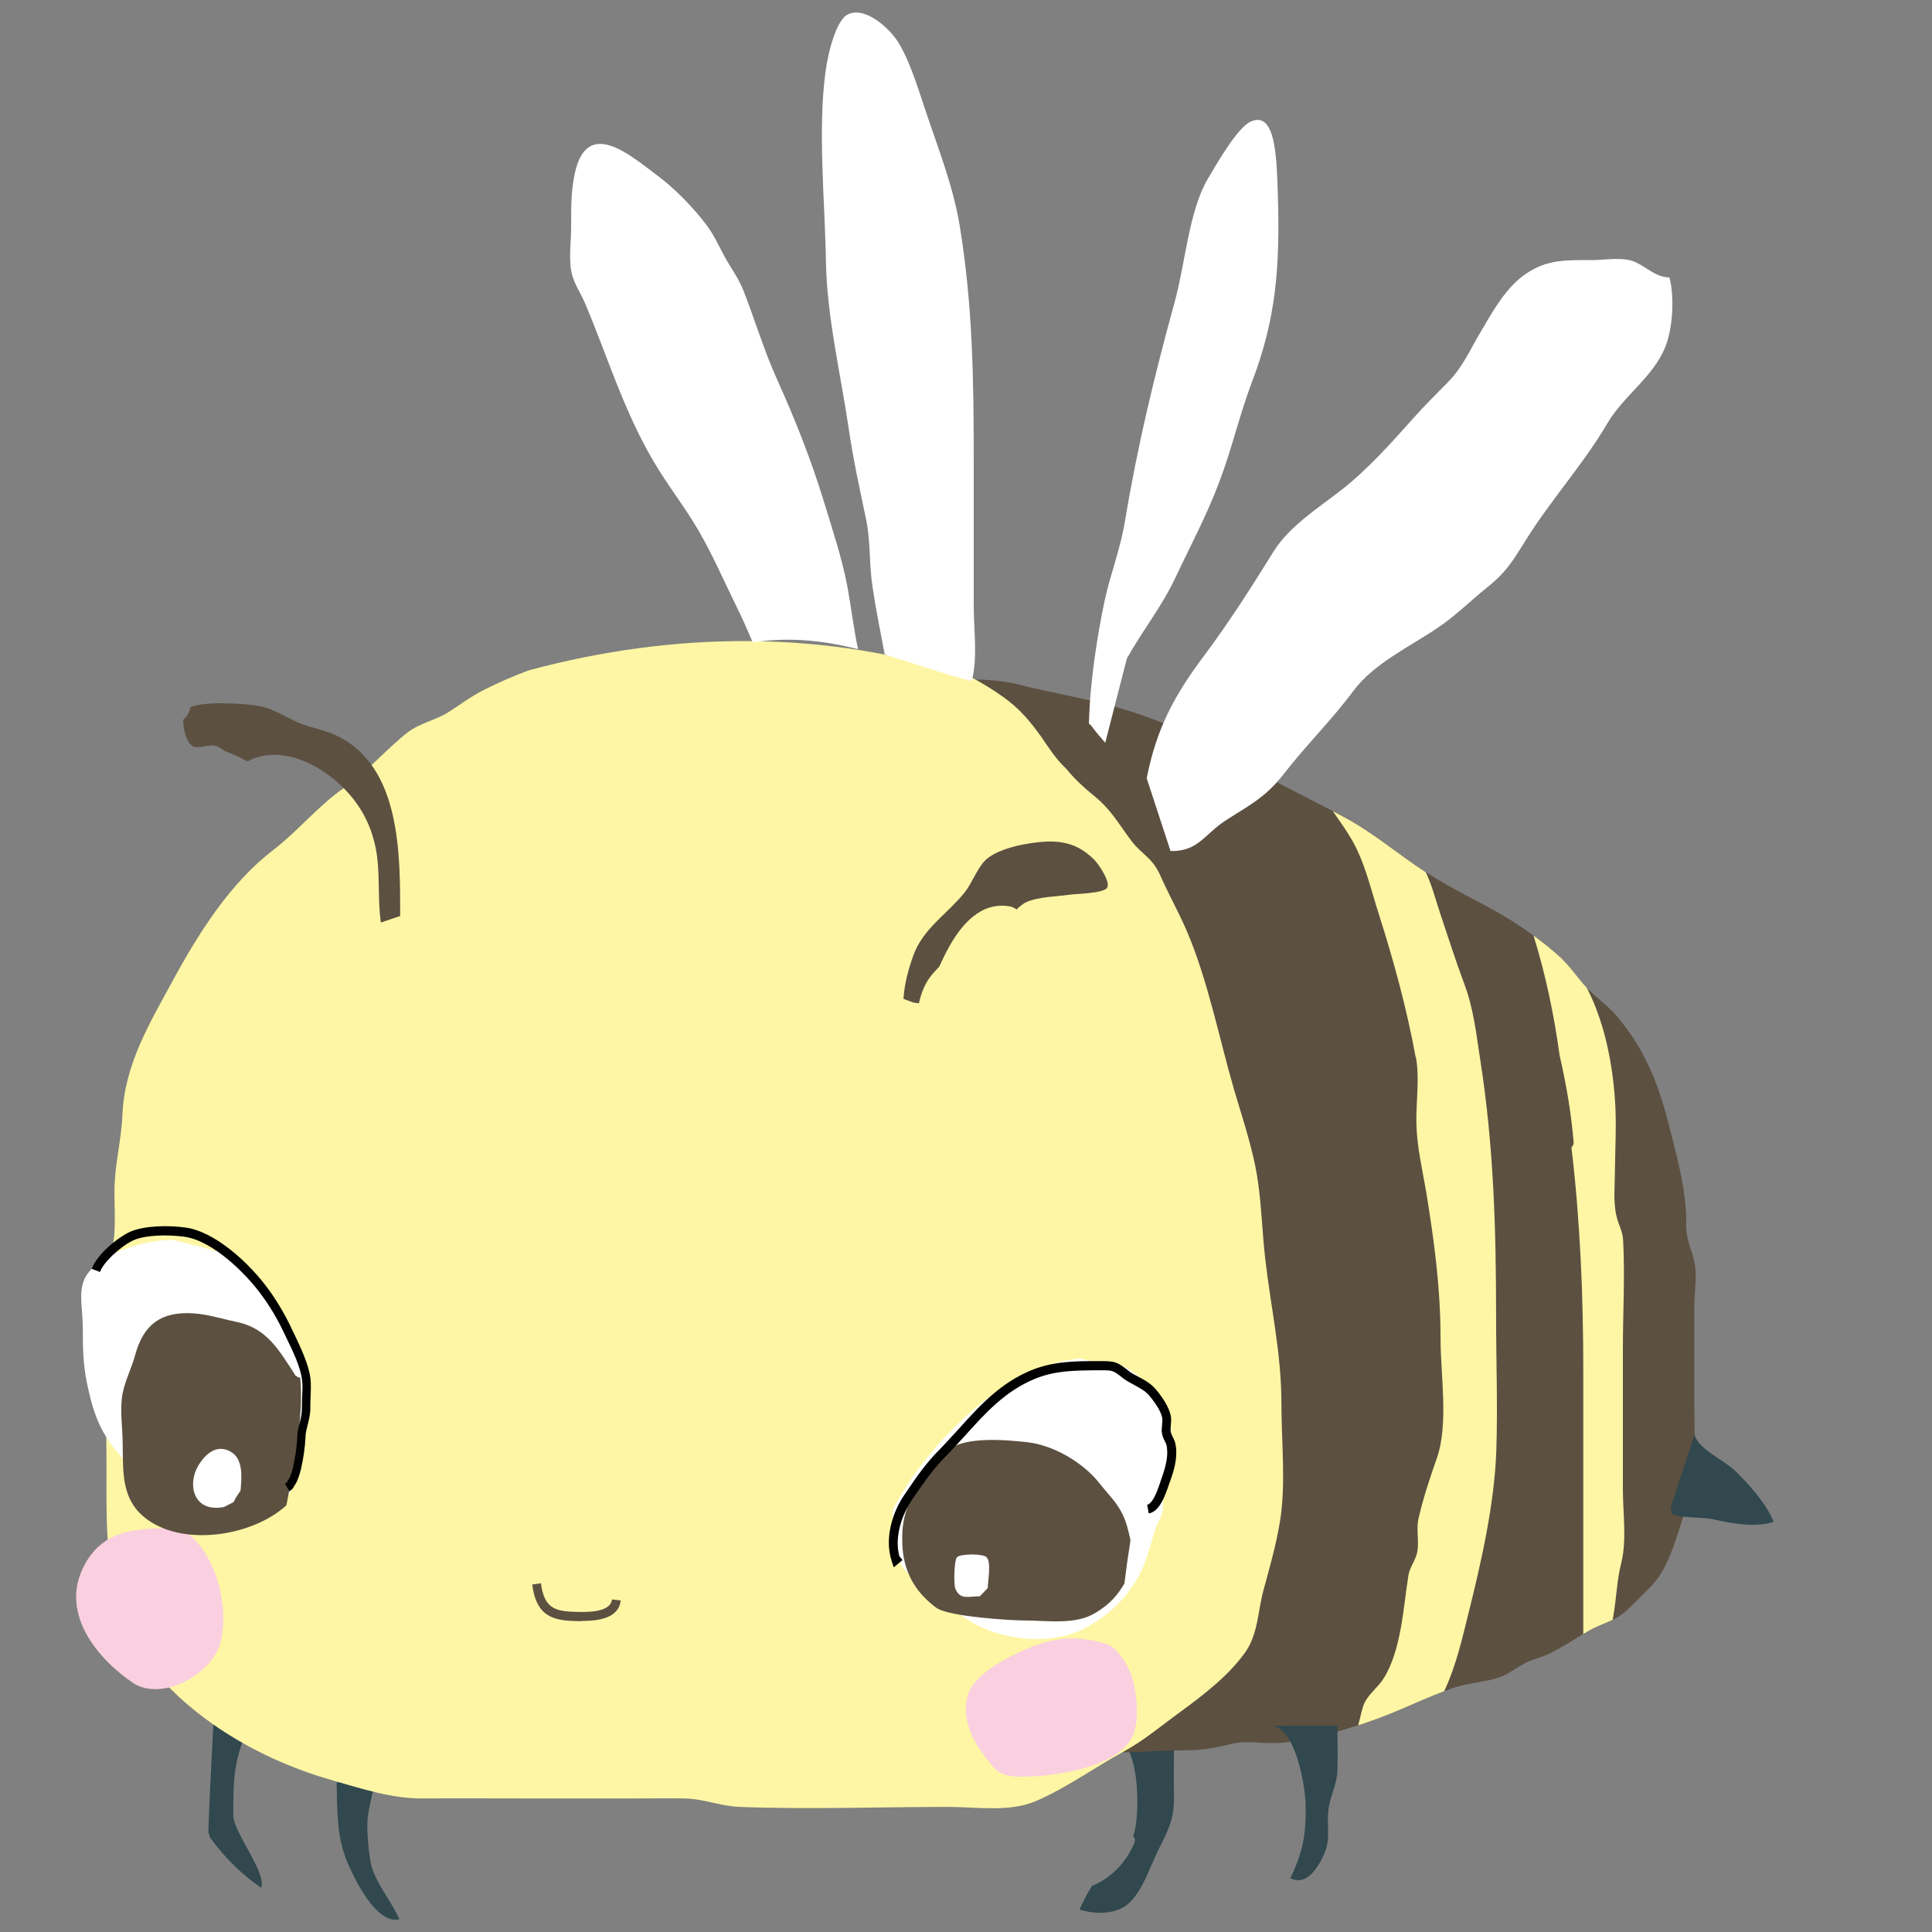 <?xml version="1.0" encoding="UTF-8"?>
<svg id="Layer_1" data-name="Layer 1" xmlns="http://www.w3.org/2000/svg" viewBox="0 0 80 80">
  <rect x="0" y="0" width="80" height="80" fill="#808080" stroke="none"/>
  <defs>
    <style>
      .cls-1 {
        fill: #010101;
      }

      .cls-1, .cls-2, .cls-3, .cls-4, .cls-5, .cls-6 {
        stroke-width: 0px;
      }

      .cls-2 {
        fill: #30484e;
      }

      .cls-3 {
        fill: #fef6a4;
      }

      .cls-4 {
        fill: #fad0e0;
      }

      .cls-5 {
        fill: #fff;
      }

      .cls-6 {
        fill: #5c5041;
      }
    </style>
  </defs>
  <path class="cls-2" d="M46.97,76.32c.05-.12.02-.22-.05-.29.03-.07.05-.15.07-.22.16-.74.2-2.57-.34-3.5.18-.13.35-.26.52-.39l1.44.18c0,.78-.01,1.56,0,2.35.01.89-.26,1.38-.66,2.18-.34.69-.64,1.68-1.23,2.2-.49.43-1.33.46-2.02.24.17-.36.32-.68.52-.98.78-.31,1.43-.99,1.75-1.78Z"/>
  <g>
    <path class="cls-2" d="M15.91,73.14c-.37.34-.58,1.49-.67,2.01-.08.47.02,1.47.1,1.94.16.83.85,1.6,1.2,2.38-.97.25-1.9-1.76-2.14-2.32-.47-1.09-.43-2.14-.46-3.33l1.97-.67Z"/>
    <path class="cls-2" d="M8.63,75.85c.04-1.52.14-3.03.21-4.55l1.48.17c-.66,1.41-.66,2.22-.66,3.7,0,.7,1.38,2.36,1.16,3-.89-.6-1.59-1.35-2.12-2.08-.02-.08-.05-.16-.08-.24Z"/>
  </g>
  <path class="cls-6" d="M50.64,48.26c.18,2.29.3,4.46.31,6.77.02,2.27-.38,4.23-.76,6.46-.36,2.05-.83,4.69-2.13,6.39-.74.96-1.48,1.9-2.2,2.88-.27.37-1.2,1.22-1.06,1.68,1.26.25,2.8.04,4.09.04.8,0,1.31-.07,2.06-.26.72-.18,1.46.02,2.2-.06.97-.11,2.06-.39,3.08-.72.53-.17,1.04-.36,1.5-.55.68-.28,1.36-.6,2.06-.86.14-.05.28-.11.43-.15.61-.2,1.31-.23,1.88-.43.42-.15.78-.47,1.19-.65.32-.14.53-.16.89-.34.47-.23.92-.52,1.38-.8.08-.05.16-.1.24-.14.32-.18.66-.29.98-.45.2-.1.39-.21.57-.38.34-.32.7-.68,1.02-1.01.78-.8,1.09-2.2,1.45-3.24.46-1.36.34-2.76.34-4.18,0-1.41,0-2.82,0-4.24,0-.51.11-1.15.02-1.66-.12-.66-.37-.97-.36-1.68.02-1.26-.31-2.5-.61-3.69-.29-1.15-.55-2.1-1.1-3.18-.31-.61-.65-1.09-1.03-1.58-.41-.53-.84-.79-1.3-1.25-.02-.02-.05-.05-.07-.07-.37-.4-.7-.9-1.11-1.28-.51-.48-1.04-.86-1.64-1.27-.73-.49-1.52-.9-2.3-1.31-.5-.27-1-.54-1.48-.85-.05-.03-.1-.06-.15-.09-1.14-.74-2.15-1.62-3.36-2.27-.16-.09-.32-.17-.49-.26h0c-1.44-.75-2.87-1.44-4.24-2.27-1.25-.76-2.64-1.37-4.02-1.82-1.63-.53-3.29-.77-4.89-1.18-.55-.14-2.35-.32-2.97.02l5.37,4.27c.54.71,1.24,1.25,1.73,2.02.64,1.01,1.32,2.04,1.95,3.07.89,1.47,1.57,3.03,1.89,4.7.39,2,.47,3.87.63,5.88Z"/>
  <path class="cls-6" d="M38.92,28.42s.08-.07.14-.11l-.11-.09c0,.07-.02.13-.03.2Z"/>
  <path class="cls-3" d="M4.4,53.03c.03-.7.31-1.32.34-2.02.03-.55,0-1.12,0-1.67,0-1.12.28-2.06.33-3.18.08-2.06,1.13-3.8,2.06-5.51,1.1-2.03,2.4-4.08,4.18-5.45,1.08-.83,1.85-1.83,2.97-2.6.95-.66,1.73-1.6,2.61-2.28.48-.37,1.15-.5,1.66-.82.51-.32.93-.65,1.48-.93.62-.31,1.23-.58,1.86-.81,6.03-1.63,12.37-1.7,18.34.29.45.24.89.51,1.31.81.67.47,1.14,1.03,1.61,1.7.3.44.6.9.99,1.26.33.41.74.79,1.11,1.09.74.59.99,1.09,1.57,1.87.45.61.89.71,1.23,1.48.34.77.75,1.5,1.08,2.26.89,2.07,1.34,4.43,1.97,6.6.36,1.22.82,2.57.99,3.82.15,1.04.18,2.13.3,3.18.23,2.02.67,3.91.67,5.98,0,1.61.2,3.39-.07,4.97-.16.94-.42,1.85-.67,2.77-.24.87-.22,1.82-.76,2.58-.69.97-1.71,1.75-2.69,2.47-.8.58-1.5,1.18-2.36,1.65-1.21.66-2.34,1.49-3.62,2.04-1.1.47-2.45.24-3.63.24-2.87,0-5.76.11-8.63,0-.81-.03-1.49-.34-2.3-.35-.68-.01-1.37,0-2.05,0h-4.36c-1.48,0-2.96-.01-4.44,0-1.22.01-2.5-.4-3.68-.74-2.91-.82-5.86-2.48-7.76-4.96-1.75-2.28-1.63-5.33-1.63-8.05,0-2.56-.13-5.15,0-7.7Z"/>
  <g>
    <path class="cls-5" d="M47.48,32.24c.41-2.11,1.18-3.49,2.38-5.09,1.03-1.38,1.97-2.85,2.88-4.32.65-1.04,1.85-1.8,2.79-2.53,1.05-.81,2.12-2,2.99-2.98.46-.52.96-1.01,1.45-1.51.61-.63.88-1.29,1.32-2.03.5-.85,1.05-1.87,1.89-2.44.89-.6,1.63-.57,2.71-.57.47,0,1.02-.09,1.48-.02.68.11,1.04.72,1.76.74.21.82.14,2.11-.18,2.89-.51,1.25-1.72,2-2.4,3.16-.98,1.67-2.28,3.1-3.31,4.73-.59.93-.81,1.37-1.68,2.07-.71.57-1.32,1.19-2.08,1.69-1.16.78-2.6,1.45-3.44,2.58-.91,1.22-1.97,2.26-2.9,3.46-.75.96-1.42,1.28-2.37,1.89-.92.6-1.15,1.3-2.3,1.28l-.99-3.02Z"/>
    <path class="cls-5" d="M23.65,9.39c0-.79-.01-1.5.16-2.25.52-2.28,2.29-.71,3.45.16.71.53,1.45,1.3,1.99,2.01.39.51.63,1.16.98,1.7.23.37.4.64.57,1.06.48,1.24.84,2.46,1.39,3.67.73,1.62,1.39,3.28,1.91,4.98.35,1.15.77,2.4.99,3.58.17.92.26,1.75.44,2.58-.04-.01-.09-.02-.13-.03-1.41-.35-2.82-.47-4.23-.25-.22-.51-.44-1.02-.69-1.52-.51-1.04-.98-2.12-1.56-3.12-.59-1.01-1.31-1.91-1.9-2.93-1.2-2.06-1.86-4.25-2.78-6.44-.24-.57-.54-.9-.61-1.53-.06-.53.02-1.14.02-1.67Z"/>
    <path class="cls-5" d="M36.63,27.08c-.17-.91-.36-1.82-.5-2.78-.15-.97-.07-1.84-.27-2.81-.26-1.24-.53-2.46-.71-3.7-.33-2.27-.91-4.64-.95-6.97-.04-2.48-.35-5.47-.01-7.9.09-.67.42-2.1.93-2.33.71-.33,1.68.56,2.04,1.11.49.75.86,1.97,1.15,2.84.52,1.56,1.16,3.16,1.43,4.81.54,3.3.58,6.37.58,9.73,0,2.01,0,4.02,0,6.03,0,.96.17,2.13-.08,3.09-1.22-.3-2.4-.73-3.6-1.1Z"/>
    <path class="cls-5" d="M45.76,30.75c-.17-.21-.36-.4-.51-.62-.05-.07-.1-.12-.16-.17.04-1.78.38-3.82.65-5.08.24-1.13.65-2.12.84-3.29.53-3.18,1.23-6.07,2.06-9.08.45-1.65.59-3.77,1.37-5.1.4-.68,1.23-2.12,1.77-2.37,1.06-.5,1.08,1.58,1.13,2.91.1,3.12-.07,5.25-1.07,7.87-.5,1.31-.83,2.75-1.32,4.05-.55,1.48-1.21,2.69-1.83,4.01-.62,1.31-1.33,2.14-2.03,3.39l-.89,3.47Z"/>
  </g>
  <path class="cls-6" d="M38.21,41.01c-.09.22-.12.38-.16.53-.08,0-.16-.02-.24-.03-.13-.05-.26-.1-.4-.15.04-.61.2-1.22.41-1.8.41-1.12,1.38-1.69,2.12-2.6.31-.39.53-1.02.87-1.35.4-.37,1.14-.57,1.66-.66,1.1-.19,2.01-.2,2.85.66.18.19.66.89.53,1.14-.13.25-1.33.26-1.58.3-.55.08-1.25.08-1.76.3-.14.06-.28.18-.42.31-.07-.06-.17-.11-.29-.13-1.19-.2-2,.76-2.53,1.73-.14.25-.26.51-.38.77-.31.32-.51.55-.68.98Z"/>
  <path class="cls-6" d="M7.89,29.28c.63-.27,2.42-.14,2.93-.03.53.12.99.43,1.46.64.53.24,1.13.32,1.66.57,2.67,1.28,2.63,4.93,2.63,7.47l-.8.27c-.13-.91-.04-1.87-.16-2.77-.14-.97-.5-1.8-1.14-2.54-1.03-1.18-2.81-2.12-4.23-1.36-.26-.15-.53-.28-.83-.39-.19-.07-.3-.22-.55-.27-.24-.04-.63.14-.86.04-.24-.11-.43-.67-.41-1.11.16-.13.26-.33.3-.54Z"/>
  <path class="cls-3" d="M58.63,43.77c.16.87,0,1.86.02,2.76.02.96.25,1.91.41,2.85.33,2.04.59,3.95.59,6.05,0,1.49.34,3.54-.15,4.94-.3.86-.56,1.63-.76,2.5-.11.48.03.9-.05,1.37-.06.36-.31.63-.37.99-.21,1.3-.29,3.12-1.04,4.29-.25.39-.7.69-.84,1.15-.09.28-.13.53-.2.77.53-.17,1.04-.36,1.5-.55.68-.28,1.36-.6,2.06-.86.02-.04.03-.08.05-.11.45-.99.69-2.04.95-3.09.54-2.16,1.09-4.59,1.16-6.8.06-1.83-.01-3.69-.01-5.52,0-3.63-.1-7.09-.66-10.65-.16-1.05-.28-2.12-.65-3.1-.36-.96-.67-1.94-1-2.92-.21-.64-.35-1.19-.6-1.72-1.14-.74-2.15-1.62-3.36-2.27-.16-.09-.32-.17-.49-.26.26.37.52.74.75,1.12.57.96.81,2.07,1.15,3.13.62,1.94,1.17,3.96,1.53,5.94Z"/>
  <path class="cls-3" d="M65.56,66.77v-10.06c0-3.1-.13-6.16-.49-9.2.06-.05.1-.13.09-.22-.1-1.22-.31-2.41-.58-3.59-.23-1.68-.58-3.35-1.08-4.96.38.28.74.56,1.1.89.41.38.74.88,1.11,1.28.01.03.03.05.04.08.73,1.45,1.06,3.23,1.14,4.86.04.87-.01,1.77-.02,2.64,0,.63-.08,1.27.07,1.89.08.34.25.59.27.98.08,1.49-.01,3.01-.01,4.5,0,1.94,0,3.88,0,5.82,0,.98.17,2.1-.07,3.05-.19.76-.19,1.43-.33,2.21,0,.04-.02.08-.02.13-.33.16-.67.27-.98.45-.08.05-.16.09-.24.14,0-.29,0-.58,0-.88Z"/>
  <path class="cls-2" d="M52.74,71.47c.91.2,1.29,2.41,1.32,3.18.04,1.29-.11,2.04-.63,3.12.67.34,1.13-.42,1.38-.95.34-.73.08-1.28.22-2.03.1-.54.33-.92.35-1.49.02-.61,0-1.23,0-1.84h-2.63Z"/>
  <path class="cls-5" d="M3.47,53.02c.47-1.11,2.59-1.69,3.57-1.67l-.02-.04c.25.06.51.12.76.18.12.06.25.09.4.1.38.1.75.21,1.11.33.63.51,1.33,1.39,1.8,1.96.84,1.01.99,1.84,1.68,3,.03.04.05.09.08.15-.04.56-.07,1.13-.13,1.7-.16.83-.34,1.66-.49,2.5-.07.22-.16.44-.26.65-.25.1-.49.18-.64.22-.32.08-.69-.07-1.01-.03-.38.05-.54.26-.84.31-1.74.33-2.88-.43-4.08-1.65-1.16-1.18-1.5-1.98-1.81-3.52-.15-.74-.16-1.4-.16-2.18s-.18-1.47.05-2.02Z"/>
  <path class="cls-4" d="M7.47,63.29c1.38.75,2.07,3.14,1.66,4.71-.35,1.37-2.47,2.47-3.63,1.68-1.47-1-2.97-2.82-2.08-4.72.82-1.74,2.41-1.68,4.04-1.68h0Z"/>
  <path class="cls-4" d="M42.9,68.13c.79-.31,1.65-.37,2.47-.17.25.06.51.11.66.22.36.26.67.78.82,1.2.22.61.34,1.82.08,2.44-.58,1.39-3.26,1.73-4.54,1.75-1.01.01-1.14-.21-1.72-.99-.47-.64-.85-1.53-.6-2.38.26-.89,1.64-1.61,2.82-2.08Z"/>
  <path class="cls-6" d="M24.11,67.12c.63,0,1.52-.1,1.59-.85l-.36-.04c-.06.57-1.13.53-1.59.51h-.04c-.79-.03-1.19-.22-1.31-1.18l-.36.05c.15,1.21.74,1.47,1.65,1.51h.03c.1,0,.23.01.37.01Z"/>
  <rect class="cls-1" x="11.97" y="56.99" width=".33" height=".12"/>
  <path class="cls-6" d="M5.04,57.95c.06-.64.39-1.23.56-1.85.34-1.25,1.06-1.79,2.36-1.72.61.03,1.22.23,1.81.35,1.3.27,1.77,1.16,2.5,2.28h-.18c.13,0,.24.01.34.03.05.48.04.98.01,1.45-.07,1.3-.34,2.56-.58,3.84-1.4,1.29-4.35,1.76-5.89.49-.95-.78-.87-1.89-.89-3.02,0-.6-.1-1.25-.04-1.84Z"/>
  <path class="cls-5" d="M8.37,60.45c.3-.37.7-.61,1.18-.34.53.3.46,1.05.41,1.62-.03.04-.06.08-.09.13-.08.11-.14.22-.2.34l-.39.2c-1.36.27-1.6-1.11-.91-1.94Z"/>
  <path class="cls-2" d="M70.17,59.4c.13.59,1.21,1.06,1.64,1.47.56.53,1.36,1.42,1.63,2.15-.79.24-1.69.07-2.46-.1-.53-.12-1.25-.04-1.74-.22-.02-.09-.04-.19-.06-.28l.99-3.02Z"/>
  <g>
    <path class="cls-5" d="M38.7,59.98c1.51-1.75,3.66-3.51,6.03-3.73.07.02.13.04.21.06.41.1.81.02,1.23.14.92.26,1.97,1.35,2.23,2.28.21.73.15,1.88,0,2.61-.16.08-.25.21-.27.39,0,.23.01.46.03.7-.06.48-.22.56-.35.98-.29.95-.39,1.53-.98,2.36-.49.71-1.2,1.29-1.95,1.67-1.45.74-3.59.47-4.88-.42-.79-.54-1.73-1.15-2.39-1.85-.72-.76-.63-1.38-.64-2.42,0-.09,0-.17.01-.26.48-.93,1.1-1.79,1.73-2.51Z"/>
    <path class="cls-6" d="M39.25,60.04c.73-.57,2.39-.42,3.3-.32,1.05.12,2.27.81,2.97,1.69.37.47.74.81.98,1.33.15.32.23.67.31,1.03-.01.1-.03.2-.04.29-.08.48-.14.95-.2,1.43,0,.03,0,.05-.01.08-.27.46-.59.85-1.19,1.21-.85.52-1.97.32-2.99.32-.46,0-3.09-.15-3.6-.52-1.47-1.07-1.42-2.45-1.42-3,0-1.23.81-2.71,1.88-3.54Z"/>
    <path class="cls-5" d="M40.9,65.77c0-.29.16-1.07-.05-1.29-.14-.15-1.07-.15-1.22,0-.13.13-.14,1.16-.07,1.31.21.47.52.31,1.01.31l.33-.34Z"/>
    <path class="cls-1" d="M37.01,64.9l.36-.3-.13-.16c-.22-.82.13-1.75.5-2.3l.13-.19c.36-.53.74-1.08,1.21-1.56.3-.31.59-.63.87-.93.86-.96,1.68-1.86,2.89-2.36.84-.35,1.65-.35,2.58-.36h.17c.48,0,.5.01.84.27l.06.05c.14.11.3.19.46.28.24.13.47.25.64.45.33.4.51.72.54.96,0,.06,0,.14-.01.23-.01.12-.03.26,0,.4.03.13.07.22.11.29.04.08.08.15.09.27.06.44-.09.9-.23,1.3-.02.04-.03.09-.05.15-.1.3-.3.87-.54.92l.07.36c.45-.09.67-.73.82-1.16.02-.05.03-.1.05-.14.17-.47.32-.97.25-1.48-.02-.18-.08-.29-.13-.39-.03-.07-.06-.12-.08-.21-.02-.07,0-.17,0-.27.01-.1.02-.21.01-.32-.04-.32-.24-.7-.62-1.16-.21-.25-.48-.4-.75-.54-.15-.08-.29-.15-.41-.25l-.06-.05c-.38-.29-.47-.34-1.06-.34h-.17c-.93,0-1.81.01-2.72.38-1.28.53-2.13,1.46-3.02,2.45-.28.3-.56.62-.86.92-.49.5-.88,1.06-1.25,1.61l-.13.19c-.44.64-.84,1.74-.52,2.72l.08.25Z"/>
  </g>
  <path class="cls-1" d="M11.96,61.77s.02-.01.03-.02c.08-.06.15-.12.19-.21.16-.23.24-.54.28-.7.11-.47.17-.92.19-1.33,0-.18.05-.34.09-.51.05-.21.11-.42.11-.68,0-.14,0-.28.01-.44.01-.25.02-.52,0-.77-.07-.61-.42-1.33-.69-1.9-.04-.07-.07-.14-.1-.21-.26-.55-.59-1.11-.93-1.58-.81-1.13-2.25-2.43-3.46-2.59-.72-.1-1.7-.08-2.28.17-.5.22-1.39.94-1.6,1.54l.34.13c.15-.43.92-1.11,1.4-1.32.51-.22,1.44-.23,2.09-.14,1.19.16,2.58,1.55,3.22,2.44.33.45.65.99.9,1.52.03.07.07.14.1.21.27.55.6,1.23.66,1.78.03.23.01.47,0,.71,0,.15-.01.3-.01.46,0,.21-.04.39-.09.59-.05.18-.1.37-.1.59-.02.38-.08.8-.18,1.26-.04.19-.11.37-.18.5h-.02s-.02.06-.03.08c-.03.04-.06.07-.09.09,0,0,0,0-.01,0l.19.32Z"/>
</svg>